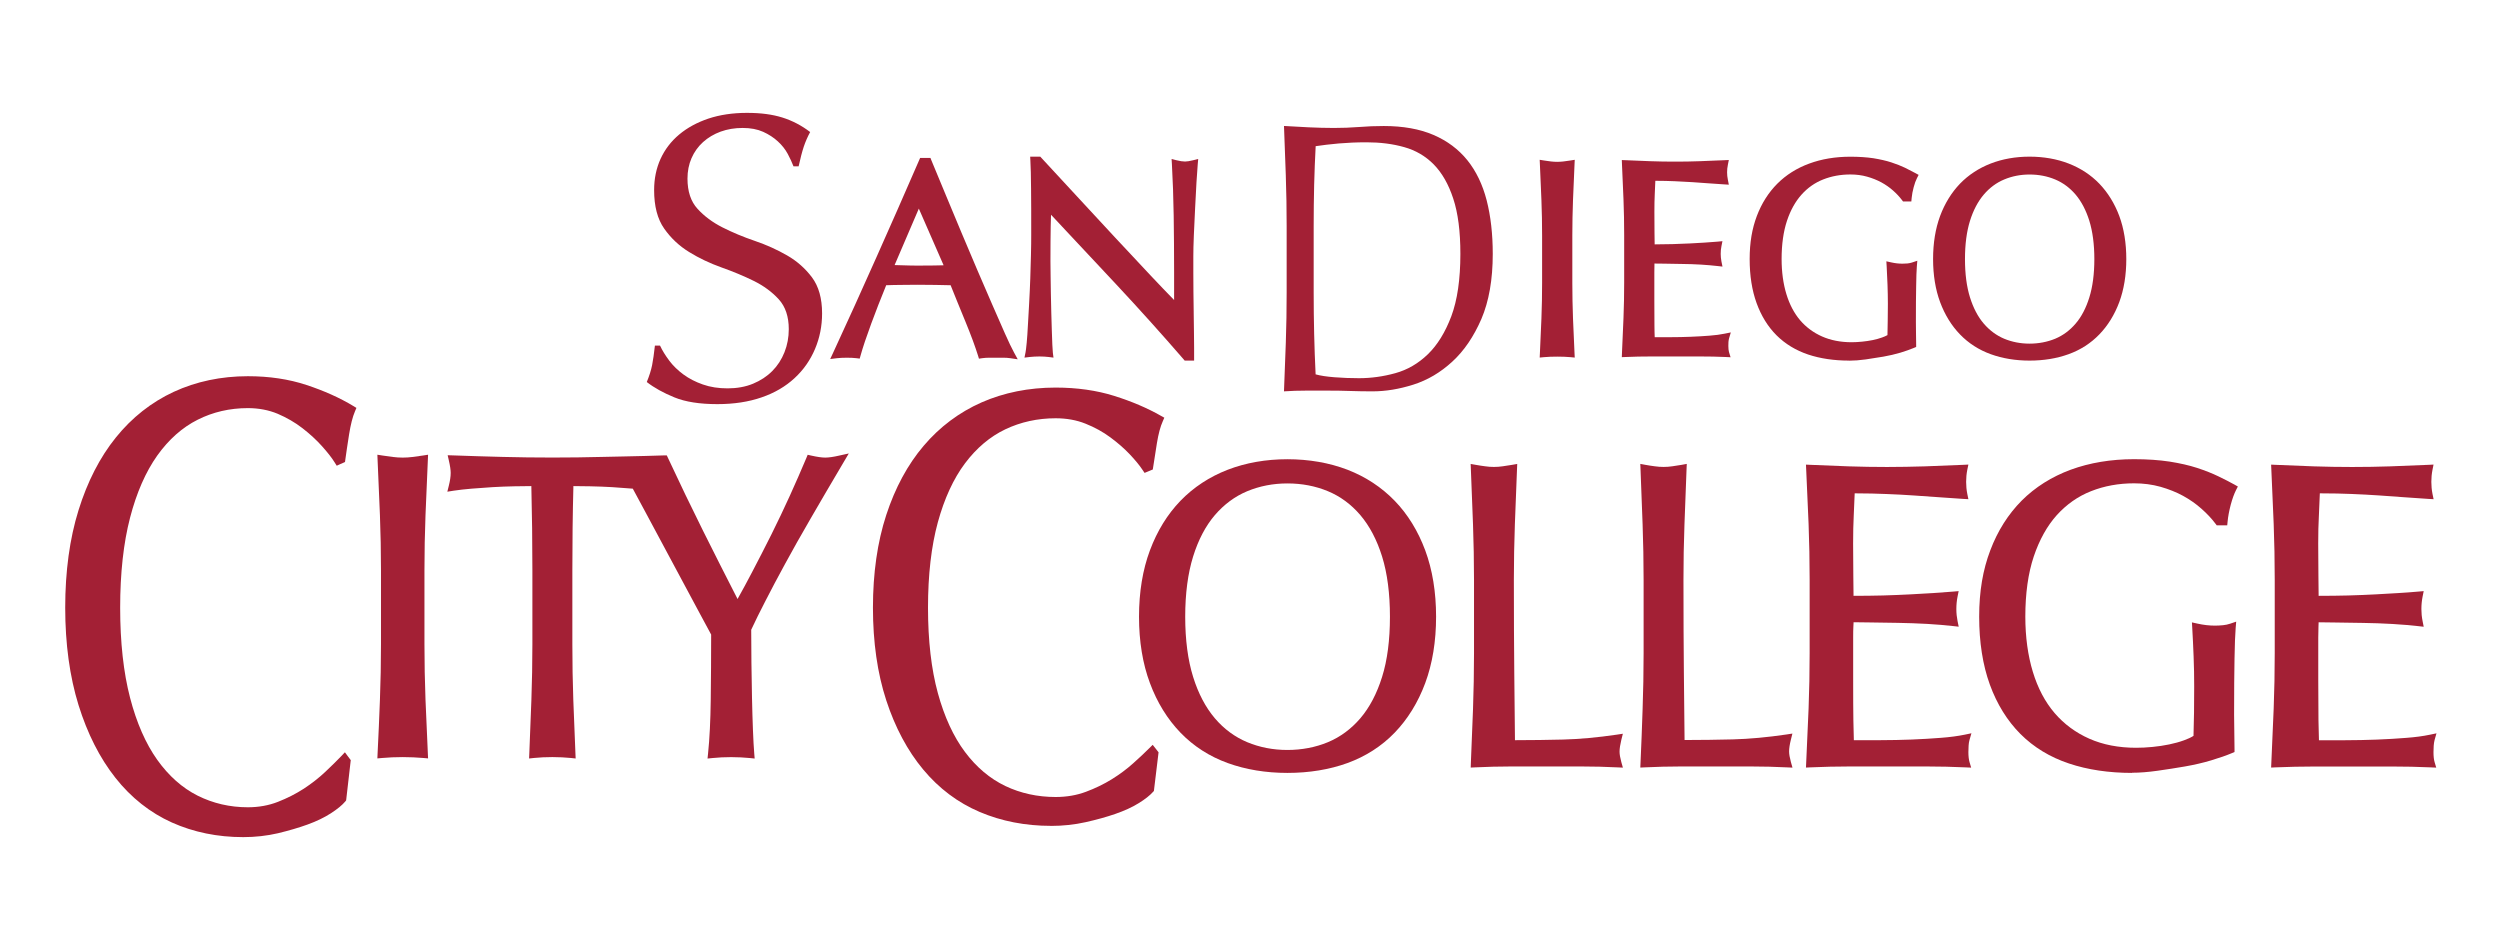<?xml version="1.0" encoding="UTF-8"?>
<svg id="Layer_1" data-name="Layer 1" xmlns="http://www.w3.org/2000/svg" viewBox="0 0 477.32 181.06">
  <defs>
    <style>
      .cls-1 {
        fill: #a32035;
        stroke-width: 0px;
      }
    </style>
  </defs>
  <path class="cls-1" d="m127.8,68.89c.73.96,1.63,1.83,2.69,2.61,1.06.78,2.3,1.42,3.71,1.91,1.42.5,2.99.74,4.73.74s3.41-.29,4.85-.89c1.44-.6,2.67-1.41,3.67-2.42,1.01-1.01,1.78-2.21,2.33-3.59.55-1.38.82-2.85.82-4.41,0-2.39-.64-4.3-1.92-5.7-1.28-1.4-2.87-2.57-4.77-3.51-1.91-.94-3.96-1.79-6.16-2.57-2.21-.79-4.26-1.76-6.16-2.93-1.91-1.17-3.5-2.66-4.78-4.49-1.28-1.82-1.92-4.26-1.92-7.34,0-2.18.41-4.17,1.23-5.97.82-1.79,2-3.34,3.55-4.64,1.55-1.3,3.41-2.31,5.59-3.05,2.18-.72,4.63-1.09,7.35-1.09s4.87.3,6.77.89c1.9.6,3.67,1.52,5.3,2.77-.48.89-.89,1.82-1.22,2.8-.33.99-.65,2.25-.98,3.75h-.98c-.27-.72-.64-1.52-1.1-2.38-.46-.86-1.09-1.65-1.88-2.38-.79-.73-1.73-1.34-2.81-1.83-1.09-.49-2.39-.74-3.92-.74s-2.92.24-4.2.7c-1.28.47-2.39,1.13-3.35,1.99-.95.86-1.69,1.89-2.21,3.08-.52,1.2-.77,2.49-.77,3.9,0,2.45.64,4.38,1.92,5.77,1.28,1.41,2.87,2.59,4.77,3.55,1.9.96,3.96,1.82,6.16,2.57,2.21.75,4.26,1.68,6.16,2.77,1.9,1.09,3.49,2.5,4.77,4.21,1.28,1.72,1.92,4.01,1.92,6.87,0,2.4-.45,4.66-1.35,6.79-.9,2.13-2.2,4-3.92,5.58-1.71,1.58-3.8,2.81-6.28,3.66-2.48.86-5.29,1.29-8.45,1.29-3.37,0-6.1-.43-8.2-1.29-2.1-.86-3.86-1.83-5.27-2.93.49-1.2.83-2.28,1.02-3.24.19-.96.36-2.2.53-3.71h.98c.44.94,1.02,1.88,1.75,2.85"/>
  <path class="cls-1" d="m194.32,68.6l-1.44-.21c-.44-.07-.87-.09-1.29-.09h-2.78c-.42,0-.85.03-1.29.09l-.61.09-.18-.59c-.25-.8-.58-1.76-.99-2.88-.42-1.13-.88-2.31-1.39-3.55l-.35-.85-1.2-2.93c-.46-1.12-.9-2.19-1.3-3.22-.96-.02-1.93-.05-2.93-.06-1.15-.02-2.3-.03-3.45-.03-1.09,0-2.15.01-3.2.03-.89,0-1.8.03-2.72.06-1.03,2.51-1.99,4.99-2.86,7.34-.91,2.46-1.59,4.5-2.03,6.07l-.17.6-.62-.08c-.56-.07-1.17-.09-1.86-.09s-1.31.03-1.85.09l-1.3.16.55-1.18c2.78-6.02,5.58-12.17,8.29-18.28,2.7-6.06,5.42-12.22,8.14-18.5l.19-.44h1.97l.18.46,1.76,4.24.97,2.34c.98,2.37,1.98,4.76,2.99,7.17,1.02,2.42,2.04,4.82,3.05,7.2,1.02,2.38,1.97,4.6,2.87,6.64.89,2.05,1.7,3.87,2.41,5.49.7,1.58,1.29,2.8,1.74,3.63l.69,1.27Zm-23.52-17.99c.58.01,1.16.03,1.76.05.97.04,1.91.05,2.81.05.98,0,1.95,0,2.93-.02.62-.01,1.23-.03,1.86-.04l-4.73-10.82-4.63,10.79Z"/>
  <path class="cls-1" d="m227.99,68.85h-1.8l-.21-.25c-4.01-4.63-8.33-9.45-12.86-14.3-4.15-4.45-8.3-8.89-12.45-13.3-.02.64-.04,1.37-.06,2.17-.03,1.65-.05,3.88-.05,6.71,0,.73.01,1.65.03,2.73l.05,3.41c.02,1.19.05,2.39.08,3.62.04,1.3.07,2.39.1,3.41.03,1.05.07,1.97.1,2.76.04.76.07,1.27.1,1.54l.12.93-.93-.12c-.53-.06-1.11-.1-1.75-.1-.67,0-1.29.04-1.86.1l-1,.12.2-.99c.05-.23.12-.73.23-1.87.09-.94.16-2.06.23-3.37l.2-3.52.04-.76c.08-1.54.16-3.07.21-4.61.05-1.54.1-3.04.13-4.51.04-1.46.05-2.77.05-3.92,0-3.36,0-6.26-.03-8.67-.02-2.47-.06-4.23-.13-5.38l-.04-.77h1.93l.21.23,4.9,5.3,1.97,2.13c2.43,2.64,4.85,5.26,7.25,7.83,2.39,2.57,4.67,5.01,6.83,7.3,1.59,1.69,3.06,3.22,4.39,4.58v-5.37c0-3.68-.03-7.26-.08-10.74-.05-3.44-.17-6.74-.34-9.83l-.06-.98.96.24c.64.16,1.18.24,1.61.24.36,0,.86-.08,1.51-.24l1-.25-.09,1.03c-.07.77-.15,1.92-.24,3.44-.09,1.54-.17,3.19-.26,4.94-.09,1.75-.17,3.46-.24,5.14-.07,1.67-.1,3.01-.1,4.02v3.15c0,1.18,0,2.43.02,3.72l.05,3.76v.16l.05,3.68c.01,1.15.03,2.14.03,2.98v2.46Z"/>
  <path class="cls-1" d="m245.5,33.6c-.1-3.12-.22-6.31-.35-9.55,1.59.1,3.19.19,4.76.26,1.58.07,3.16.12,4.77.12s3.18-.06,4.76-.18c1.58-.13,3.16-.19,4.76-.19,3.7,0,6.86.57,9.49,1.7,2.63,1.13,4.78,2.74,6.47,4.83,1.68,2.09,2.91,4.65,3.69,7.67.77,3.03,1.16,6.42,1.16,10.22,0,4.91-.73,9.05-2.17,12.42-1.46,3.36-3.3,6.08-5.56,8.15-2.24,2.06-4.72,3.53-7.44,4.39-2.71.86-5.3,1.28-7.78,1.28-1.44,0-2.84-.02-4.23-.07-1.39-.05-2.8-.07-4.23-.07h-4.23c-1.38,0-2.79.04-4.22.14.13-3.05.24-6.14.35-9.28.11-3.15.16-6.34.16-9.59v-12.68c0-3.24-.05-6.42-.16-9.55m5.71,37.86c.88.25,2.08.43,3.59.55,1.52.12,3.07.18,4.67.18,2.31,0,4.63-.32,6.94-.96,2.31-.64,4.38-1.84,6.21-3.61,1.83-1.77,3.32-4.19,4.48-7.26,1.15-3.08,1.73-7.05,1.73-11.91,0-4.28-.45-7.79-1.36-10.54-.9-2.76-2.15-4.93-3.72-6.53-1.58-1.6-3.46-2.7-5.65-3.31-2.19-.62-4.58-.92-7.19-.92-1.89,0-3.65.08-5.29.22-1.65.15-3.12.32-4.42.52-.13,2.36-.22,4.83-.29,7.41-.06,2.58-.09,5.2-.09,7.85v12.68c0,5.31.12,10.53.37,15.63"/>
  <path class="cls-1" d="m300.66,68.27l-.83-.08c-.77-.07-1.59-.1-2.51-.1s-1.75.03-2.52.1l-.83.08.04-.84c.1-2.17.2-4.37.29-6.61.09-2.24.13-4.54.13-6.81v-9.03c0-2.27-.04-4.55-.13-6.78-.09-2.22-.19-4.49-.29-6.8l-.04-.89.88.14c.45.07.88.13,1.29.18.39.04.78.07,1.17.07s.78-.03,1.17-.07c.42-.05.84-.12,1.3-.18l.88-.14-.04.89c-.11,2.31-.2,4.58-.29,6.8-.08,2.21-.13,4.49-.13,6.78v9.03c0,2.3.05,4.59.13,6.81.09,2.24.19,4.45.29,6.61l.04.84Z"/>
  <path class="cls-1" d="m330.43,68.21l-1.03-.05c-1.51-.07-3.09-.1-4.67-.1h-9.54c-1.61,0-3.2.03-4.75.1l-.79.03.03-.8c.1-2.24.2-4.47.29-6.7.09-2.2.13-4.49.13-6.77v-9.04c0-2.29-.04-4.58-.13-6.8-.09-2.24-.19-4.48-.29-6.72l-.03-.8.79.03c1.58.08,3.13.14,4.7.19,1.55.06,3.11.08,4.68.08s3.12-.02,4.65-.08c1.54-.05,3.1-.11,4.67-.19l.94-.04-.18.91c-.1.47-.15.96-.15,1.43s.05.96.15,1.44l.18.93-.95-.06c-1.12-.07-2.15-.14-3.08-.21-.93-.07-1.92-.14-2.94-.21-1.03-.07-2.16-.13-3.38-.18-1.05-.05-2.27-.07-3.68-.08-.03.87-.06,1.7-.11,2.51-.05,1-.07,2.15-.07,3.43,0,1.36,0,2.68.02,3.98,0,.89.02,1.63.03,2.22,1.24,0,2.38-.02,3.4-.05,1.22-.04,2.34-.08,3.35-.13,1.01-.05,1.95-.11,2.8-.16.85-.05,1.66-.11,2.42-.18l.97-.09-.19.96c-.1.47-.14.96-.14,1.48,0,.47.05.95.14,1.43l.2.98-1-.11c-.91-.11-1.95-.19-3.14-.27-1.2-.07-2.4-.11-3.6-.12l-3.42-.06c-.7-.02-1.31-.02-1.83-.02,0,.1,0,.21,0,.32-.02.37-.02.82-.02,1.37v5.21c0,1.99,0,3.63.02,4.93,0,.89.03,1.64.05,2.23h2.98c1.32,0,2.61-.03,3.88-.08,1.27-.05,2.47-.12,3.61-.21,1.09-.08,2.06-.21,2.87-.38l1.19-.24-.34,1.16c-.05.2-.09.42-.11.66-.01.28-.02.53-.02.77,0,.49.05.87.12,1.15l.3.99Z"/>
  <path class="cls-1" d="m353.05,68.85c-2.88,0-5.5-.39-7.82-1.16-2.35-.79-4.38-2.02-6.04-3.67-1.65-1.65-2.93-3.72-3.81-6.16-.88-2.42-1.32-5.24-1.32-8.4s.46-5.81,1.37-8.22c.91-2.41,2.23-4.48,3.9-6.16,1.68-1.68,3.73-2.98,6.11-3.85,2.35-.87,4.99-1.31,7.84-1.31,1.63,0,3.11.1,4.4.29,1.28.21,2.44.47,3.42.79,1,.33,1.87.67,2.62,1.03.74.36,1.4.7,1.98,1.02l.62.34-.32.63c-.23.44-.44,1.02-.63,1.74-.19.71-.32,1.4-.38,2.04l-.06.66h-1.59l-.22-.29c-.45-.59-1-1.19-1.68-1.79-.66-.59-1.41-1.11-2.23-1.56-.82-.44-1.73-.81-2.73-1.09-.99-.28-2.06-.42-3.19-.42-1.85,0-3.6.32-5.19.95-1.58.62-2.96,1.59-4.12,2.88-1.18,1.31-2.12,2.99-2.79,5-.68,2.04-1.03,4.5-1.03,7.31,0,2.48.31,4.74.92,6.73.6,1.96,1.48,3.63,2.62,4.97,1.14,1.33,2.55,2.37,4.18,3.09,1.65.73,3.55,1.1,5.64,1.1.64,0,1.31-.04,2.01-.11.72-.07,1.38-.17,2.02-.3.64-.13,1.24-.3,1.8-.5.38-.13.72-.29,1.02-.45.02-.92.05-1.84.05-2.76.02-1.05.03-2.11.03-3.2,0-1.22-.03-2.44-.07-3.65-.05-1.22-.1-2.39-.16-3.51l-.06-.97.95.21c.72.16,1.43.24,2.11.24.32,0,.64-.02.96-.04.29-.03.58-.09.84-.17l1.05-.35-.09,1.1c-.06.78-.11,2.05-.13,3.77-.04,1.73-.05,4.01-.05,6.85,0,.69,0,1.4.02,2.11.01.73.03,1.45.03,2.14v.49l-.45.19c-.7.3-1.56.59-2.55.9-1.04.31-2.13.56-3.26.76-1.13.19-2.25.37-3.37.53-1.16.16-2.22.24-3.15.24"/>
  <path class="cls-1" d="m387.49,68.85c-2.65,0-5.15-.41-7.39-1.22-2.27-.82-4.25-2.09-5.88-3.78-1.63-1.68-2.9-3.76-3.8-6.17-.89-2.4-1.34-5.17-1.34-8.22s.45-5.81,1.34-8.22c.9-2.41,2.18-4.48,3.8-6.17,1.63-1.68,3.6-2.97,5.87-3.85,2.25-.87,4.74-1.31,7.41-1.31s5.21.44,7.45,1.31c2.27.88,4.25,2.17,5.87,3.85,1.62,1.69,2.91,3.76,3.81,6.17.89,2.4,1.34,5.17,1.34,8.22s-.45,5.81-1.34,8.22c-.9,2.41-2.18,4.49-3.81,6.17-1.62,1.68-3.6,2.96-5.88,3.78-2.25.81-4.75,1.22-7.44,1.22m0-35.53c-1.72,0-3.35.32-4.85.95-1.47.61-2.78,1.58-3.89,2.88-1.11,1.31-2,2.98-2.63,5-.64,2.04-.96,4.5-.96,7.32s.32,5.28.96,7.32c.63,2.01,1.51,3.7,2.63,5,1.11,1.29,2.42,2.26,3.89,2.88,1.49.62,3.12.94,4.85.94s3.4-.32,4.9-.94c1.48-.62,2.79-1.59,3.89-2.88,1.12-1.3,2-2.99,2.62-5,.64-2.04.96-4.5.96-7.32s-.33-5.28-.96-7.32c-.63-2.01-1.51-3.69-2.62-5-1.1-1.29-2.41-2.26-3.89-2.88-1.5-.63-3.15-.95-4.9-.95"/>
  <path class="cls-1" d="m81.74,144.8l-.91-.08c-1.22-.1-2.54-.17-3.93-.17s-2.72.06-3.94.17l-.91.08.04-.92c.17-3.37.32-6.8.45-10.29.13-3.46.2-7.03.2-10.6v-14.06c0-3.57-.07-7.12-.2-10.56-.14-3.46-.28-6.98-.45-10.58l-.04-.97.96.15c.7.11,1.37.2,2.02.28.61.08,1.23.12,1.86.12s1.25-.04,1.86-.12c.65-.08,1.33-.17,2.02-.28l.96-.15-.04.97c-.16,3.6-.31,7.12-.45,10.58-.13,3.44-.2,6.99-.2,10.56v14.06c0,3.57.07,7.14.2,10.6.14,3.49.29,6.92.45,10.29l.04.92Z"/>
  <path class="cls-1" d="m135.09,144.82l.1-.97c.29-2.79.46-6.23.51-10.23.05-4.14.08-8.32.08-12.46-.49-.92-1.18-2.2-2.08-3.86-.96-1.78-2.01-3.74-3.16-5.89-1.16-2.15-2.37-4.41-3.64-6.79-1.27-2.37-2.49-4.63-3.64-6.79-.89-1.65-1.69-3.14-2.44-4.53-1.39-.12-2.69-.21-3.96-.29-1.34-.08-2.74-.13-4.17-.16-1.11-.03-2.18-.04-3.21-.04-.14,5.31-.2,10.73-.2,16.13v14.06c0,3.62.06,7.19.18,10.6.12,3.49.26,6.92.41,10.3l.04.92-.92-.1c-1.08-.1-2.27-.17-3.52-.17s-2.45.06-3.53.17l-.92.1.04-.92c.15-3.38.28-6.81.4-10.3.12-3.46.19-7.03.19-10.6v-14.06c0-5.37-.07-10.79-.2-16.13-1.04,0-2.11.01-3.22.04-1.43.03-2.83.08-4.17.16-1.29.08-2.61.17-4.02.29-1.29.11-2.45.24-3.44.39l-1.19.19.29-1.17c.23-.92.35-1.73.35-2.42,0-.53-.11-1.34-.35-2.37l-.23-1,1.04.03c3.23.12,6.39.21,9.49.29,3.03.08,6.21.12,9.47.12s6.45-.04,9.47-.12c1.14-.03,2.63-.06,4.2-.09,2.67-.06,5.61-.12,7.64-.2h.53s.22.47.22.47c2.19,4.7,4.45,9.4,6.72,13.96,2.05,4.11,4.26,8.48,6.57,12.99.92-1.64,1.86-3.37,2.79-5.16,1.24-2.36,2.47-4.77,3.68-7.18,1.23-2.48,2.42-4.96,3.51-7.37,1.13-2.49,2.19-4.92,3.16-7.22l.25-.61.65.15c1.16.26,2.06.39,2.7.39s1.54-.12,2.7-.39l1.8-.4-.94,1.59c-2.46,4.16-4.53,7.69-6.32,10.79-1.88,3.23-3.53,6.17-4.92,8.73-1.4,2.57-2.66,4.94-3.74,7.06-1.05,2.02-1.95,3.87-2.71,5.49,0,1.96.02,4.06.04,6.28.03,2.28.06,4.53.11,6.73.04,2.14.11,4.19.18,6.12.07,1.9.16,3.38.25,4.5l.08.96-.96-.1c-1.08-.1-2.27-.17-3.53-.17s-2.45.06-3.52.17l-.98.1Z"/>
  <path class="cls-1" d="m200.64,157.68c-4.87,0-9.44-.89-13.58-2.65-4.16-1.77-7.79-4.49-10.8-8.11-2.99-3.59-5.36-8.03-7.05-13.21-1.69-5.17-2.54-11.11-2.54-17.69s.85-12.53,2.54-17.69c1.69-5.18,4.09-9.63,7.15-13.22,3.06-3.61,6.78-6.39,11.05-8.28,4.26-1.87,9.02-2.83,14.13-2.83,4.07,0,7.83.53,11.2,1.59,3.34,1.05,6.34,2.33,8.93,3.81l.63.35-.29.67c-.46,1.01-.83,2.41-1.12,4.17-.3,1.84-.54,3.37-.72,4.6l-.07.45-.41.17-.55.23-.61.25-.37-.55c-.58-.88-1.41-1.89-2.46-3-1.04-1.1-2.29-2.19-3.71-3.24-1.39-1.03-2.98-1.91-4.74-2.61-1.71-.69-3.63-1.03-5.7-1.03-3.44,0-6.67.71-9.61,2.11-2.92,1.39-5.51,3.58-7.7,6.5-2.2,2.93-3.94,6.72-5.18,11.24-1.25,4.57-1.88,10.05-1.88,16.31s.63,11.75,1.88,16.31c1.24,4.53,2.98,8.31,5.18,11.24,2.18,2.92,4.78,5.1,7.7,6.5,2.94,1.4,6.17,2.1,9.61,2.1,2.07,0,4.01-.33,5.77-.99,1.78-.66,3.45-1.47,4.95-2.4,1.5-.93,2.87-1.95,4.07-3.03,1.23-1.1,2.28-2.08,3.1-2.91l.64-.63.56.71.36.46.2.26-.04.33-.82,6.79-.03.26-.17.18c-.61.68-1.51,1.4-2.77,2.17-1.22.76-2.72,1.44-4.43,2.03-1.67.58-3.58,1.11-5.68,1.58-2.1.47-4.33.71-6.62.71"/>
  <path class="cls-1" d="m46.42,159.83c-4.87,0-9.45-.93-13.6-2.79-4.16-1.87-7.79-4.74-10.79-8.54-2.98-3.77-5.35-8.44-7.04-13.89-1.68-5.43-2.54-11.68-2.54-18.59s.85-13.18,2.54-18.6c1.69-5.45,4.09-10.13,7.14-13.9,3.06-3.8,6.78-6.73,11.05-8.71,4.27-1.97,9.03-2.98,14.15-2.98,4.06,0,7.83.56,11.2,1.68,3.34,1.1,6.35,2.45,8.93,4.01l.59.36-.27.64c-.46,1.07-.83,2.55-1.13,4.41-.31,1.94-.54,3.55-.72,4.84l-.06.44-.4.18-.55.24-.63.29-.37-.59c-.57-.93-1.41-1.99-2.46-3.16-1.05-1.17-2.3-2.32-3.72-3.42-1.39-1.08-2.98-2-4.73-2.75-1.71-.71-3.62-1.08-5.69-1.08-3.44,0-6.66.74-9.59,2.22-2.93,1.47-5.52,3.77-7.71,6.84-2.2,3.1-3.95,7.08-5.19,11.86-1.25,4.8-1.89,10.58-1.89,17.19s.64,12.39,1.89,17.19c1.24,4.78,2.99,8.76,5.19,11.85,2.19,3.07,4.78,5.37,7.71,6.84,2.93,1.47,6.16,2.22,9.59,2.22,2.07,0,4-.35,5.75-1.04,1.79-.7,3.45-1.55,4.95-2.52,1.49-.98,2.86-2.05,4.07-3.19,1.24-1.16,2.28-2.2,3.11-3.06l.65-.69.56.76.37.49.19.25-.04.31-.82,7.15-.03.23-.15.19c-.6.71-1.51,1.46-2.76,2.27-1.23.79-2.72,1.52-4.44,2.14-1.68.61-3.6,1.17-5.67,1.67-2.11.49-4.35.74-6.64.74"/>
  <path class="cls-1" d="m245.79,147.57c-4.09,0-7.92-.63-11.38-1.88-3.48-1.26-6.52-3.21-9.02-5.8-2.49-2.58-4.46-5.76-5.84-9.48-1.38-3.69-2.08-7.95-2.08-12.66s.7-8.97,2.08-12.66c1.38-3.71,3.35-6.9,5.84-9.48,2.5-2.58,5.53-4.57,9.01-5.92,3.46-1.33,7.3-2.01,11.4-2.01s8.01.68,11.48,2.01c3.48,1.35,6.5,3.34,9,5.92,2.5,2.58,4.46,5.77,5.84,9.48,1.37,3.7,2.07,7.96,2.07,12.66s-.7,8.96-2.07,12.66c-1.38,3.71-3.35,6.9-5.84,9.48-2.49,2.58-5.53,4.53-9.02,5.8-3.45,1.25-7.31,1.88-11.46,1.88m0-55.27c-2.72,0-5.3.5-7.68,1.49-2.34.98-4.42,2.52-6.17,4.56-1.77,2.07-3.16,4.72-4.15,7.9-1,3.21-1.51,7.08-1.51,11.5s.51,8.28,1.51,11.49c.99,3.18,2.39,5.83,4.15,7.9,1.74,2.05,3.83,3.58,6.17,4.56,2.37.99,4.95,1.49,7.68,1.49s5.38-.5,7.75-1.49c2.35-.98,4.43-2.52,6.18-4.56,1.76-2.06,3.16-4.72,4.15-7.9,1.01-3.2,1.5-7.07,1.5-11.49s-.5-8.29-1.5-11.5c-.99-3.18-2.39-5.83-4.15-7.9-1.75-2.05-3.82-3.58-6.18-4.56-2.37-.99-4.97-1.49-7.75-1.49"/>
  <path class="cls-1" d="m309.85,146.56l-1.11-.05c-2.21-.11-4.47-.17-6.73-.17h-13.57c-2.19,0-4.46.06-6.77.17l-.87.04.03-.88c.15-3.38.29-6.8.41-10.29.12-3.48.19-7.04.19-10.6v-14.06c0-3.56-.07-7.11-.19-10.56-.12-3.46-.26-6.99-.41-10.59l-.04-.99.97.17c.63.11,1.24.21,1.82.28.54.08,1.09.12,1.65.12s1.11-.04,1.66-.12c.58-.08,1.19-.17,1.82-.28l.97-.17-.04,1c-.15,3.59-.29,7.12-.41,10.58-.12,3.43-.19,6.98-.19,10.56,0,6.83.03,12.84.08,17.86.04,4.71.08,8.96.13,12.74,3.21,0,6.3-.05,9.21-.12,3.16-.08,6.59-.4,10.2-.93l1.19-.18-.29,1.16c-.22.91-.34,1.68-.34,2.26,0,.52.12,1.19.34,2l.3,1.06Z"/>
  <path class="cls-1" d="m342.23,146.56l-1.11-.05c-2.22-.11-4.48-.17-6.73-.17h-13.57c-2.18,0-4.45.06-6.77.17l-.87.04.04-.88c.15-3.38.29-6.8.4-10.29.12-3.43.19-7,.19-10.61v-14.06c0-3.6-.07-7.16-.19-10.56-.12-3.46-.26-6.99-.4-10.58l-.04-1,.97.18c.62.11,1.23.21,1.81.28.56.08,1.1.12,1.66.12s1.11-.04,1.65-.12c.58-.08,1.19-.17,1.81-.28l.97-.18-.04.99c-.14,3.6-.28,7.13-.4,10.58-.13,3.46-.19,7.01-.19,10.56,0,6.83.03,12.84.08,17.85.04,4.71.09,8.96.13,12.74,3.2,0,6.3-.05,9.21-.12,3.16-.08,6.59-.4,10.2-.93l1.18-.18-.29,1.16c-.23.92-.34,1.68-.34,2.26,0,.52.12,1.19.34,2l.3,1.06Z"/>
  <path class="cls-1" d="m376.33,146.56l-1.12-.05c-2.43-.11-4.88-.17-7.29-.17h-14.83c-2.43,0-4.93.06-7.41.17l-.87.04.04-.87c.16-3.49.32-6.96.46-10.42.13-3.43.2-6.98.2-10.55v-14.06c0-3.57-.07-7.14-.2-10.6-.14-3.49-.29-6.97-.46-10.46l-.04-.88.87.04c2.45.11,4.89.2,7.31.29,2.41.08,4.86.12,7.29.12s4.87-.05,7.25-.12c2.4-.09,4.82-.18,7.27-.29l1.02-.05-.21,1c-.15.76-.22,1.54-.22,2.3s.07,1.53.22,2.29l.21,1.02-1.04-.06c-1.75-.11-3.34-.22-4.79-.33-1.44-.11-2.96-.21-4.57-.32-1.68-.12-3.45-.21-5.25-.28-1.7-.08-3.74-.12-6.06-.13-.05,1.47-.11,2.88-.18,4.23-.08,1.53-.12,3.33-.12,5.36s.01,4.19.04,6.2c.02,1.55.04,2.81.04,3.78,2.03,0,3.92-.03,5.64-.07,1.97-.06,3.67-.13,5.21-.21,1.59-.08,3.04-.16,4.37-.25,1.29-.08,2.56-.17,3.79-.28l1.06-.09-.21,1.05c-.15.75-.23,1.55-.23,2.38,0,.77.08,1.54.23,2.29l.22,1.07-1.09-.12c-1.42-.16-3.07-.3-4.9-.41-1.87-.1-3.77-.17-5.61-.2-1.88-.03-3.65-.06-5.31-.08-1.25-.02-2.31-.03-3.16-.04-.01.27-.02.54-.04.83-.03.53-.04,1.2-.04,2.13v8.09c0,3.35.01,5.78.04,7.67.02,1.53.05,2.8.09,3.8h4.96c2.09,0,4.13-.05,6.06-.12,1.98-.08,3.87-.19,5.61-.33,1.73-.13,3.26-.34,4.53-.6l1.29-.27-.37,1.28c-.09.33-.15.69-.17,1.09-.02.45-.04.85-.04,1.22,0,.79.08,1.43.21,1.89l.32,1.08Z"/>
  <path class="cls-1" d="m407.08,147.57c-4.43,0-8.49-.6-12.06-1.8-3.61-1.2-6.73-3.1-9.26-5.63-2.51-2.52-4.49-5.7-5.85-9.45-1.35-3.73-2.03-8.08-2.03-12.94s.71-8.97,2.12-12.67c1.4-3.72,3.42-6.9,5.99-9.49,2.58-2.58,5.74-4.57,9.37-5.91,3.63-1.33,7.7-2.01,12.09-2.01,2.52,0,4.8.16,6.78.46,1.96.31,3.74.71,5.27,1.21,1.52.5,2.88,1.04,4.04,1.6,1.18.57,2.18,1.08,3.06,1.57l.67.38-.35.68c-.36.71-.7,1.64-1.01,2.79-.3,1.15-.51,2.24-.6,3.22l-.07.72h-2.01l-.24-.32c-.7-.94-1.59-1.89-2.65-2.83-1.05-.94-2.24-1.77-3.53-2.48-1.28-.7-2.74-1.28-4.32-1.73-1.57-.44-3.26-.66-5.04-.66-2.93,0-5.69.5-8.21,1.5-2.5.98-4.69,2.53-6.54,4.57-1.85,2.06-3.33,4.72-4.4,7.9-1.07,3.19-1.61,7.06-1.61,11.48,0,3.89.49,7.44,1.44,10.56.94,3.09,2.33,5.73,4.15,7.85,1.8,2.1,4.03,3.75,6.63,4.9,2.6,1.15,5.6,1.73,8.91,1.73,1,0,2.07-.05,3.16-.16,1.09-.1,2.15-.27,3.19-.48,1.01-.21,1.96-.47,2.83-.79.69-.25,1.29-.52,1.8-.84.04-1.49.07-2.98.1-4.48.02-1.63.03-3.29.03-4.97,0-1.9-.03-3.82-.11-5.7-.07-1.9-.16-3.72-.26-5.46l-.06-1.06,1.03.23c1.16.26,2.28.39,3.36.39.5,0,1.02-.03,1.54-.08.48-.04.94-.15,1.37-.29l1.15-.39-.1,1.21c-.1,1.23-.18,3.2-.22,5.88-.05,2.66-.08,6.14-.08,10.66,0,1.09.01,2.18.04,3.29.02,1.13.04,2.23.04,3.33v.52l-.49.21c-1.06.45-2.39.91-3.95,1.38-1.56.47-3.25.86-5.02,1.17-1.7.29-3.46.57-5.24.82-1.77.25-3.4.38-4.87.38"/>
  <path class="cls-1" d="m465.14,146.56l-1.12-.05c-2.4-.11-4.85-.16-7.28-.16h-14.84c-2.46,0-4.95.06-7.41.16l-.87.04.04-.87c.16-3.49.31-6.95.45-10.42.13-3.43.2-6.98.2-10.55v-14.07c0-3.57-.07-7.13-.2-10.59-.14-3.49-.29-6.97-.45-10.46l-.04-.88.87.04c2.45.11,4.88.2,7.31.29,2.37.08,4.82.12,7.29.12s4.91-.04,7.26-.12c2.39-.08,4.82-.18,7.26-.29l1.02-.05-.2,1c-.15.76-.22,1.54-.22,2.3s.07,1.53.22,2.29l.21,1.02-1.04-.06c-1.75-.11-3.35-.22-4.8-.33-1.44-.11-2.97-.21-4.57-.33-1.68-.11-3.45-.21-5.25-.28-1.68-.08-3.71-.11-6.06-.12-.05,1.46-.11,2.88-.18,4.23-.09,1.57-.13,3.37-.13,5.36,0,2.12.02,4.19.04,6.2.02,1.55.04,2.81.04,3.78,2.06,0,3.96-.03,5.64-.07,1.91-.05,3.67-.13,5.22-.21,1.58-.08,3.03-.16,4.36-.25,1.25-.07,2.52-.17,3.78-.28l1.06-.09-.21,1.05c-.15.76-.23,1.56-.23,2.38,0,.76.07,1.51.23,2.3l.21,1.07-1.08-.12c-1.41-.16-3.07-.3-4.9-.41-1.85-.1-3.74-.18-5.61-.2-1.88-.03-3.65-.06-5.31-.08-1.25-.02-2.3-.03-3.16-.04,0,.27-.03.54-.03.83-.02.56-.04,1.27-.04,2.13v8.09c0,3.11.02,5.66.04,7.67.02,1.59.05,2.84.09,3.8h4.96c2.05,0,4.09-.05,6.06-.12,2.01-.08,3.9-.19,5.61-.33,1.73-.13,3.24-.33,4.52-.6l1.29-.27-.36,1.27c-.08.32-.14.69-.17,1.1-.02.44-.04.85-.04,1.22,0,.79.07,1.43.21,1.9l.32,1.08Z"/>
</svg>